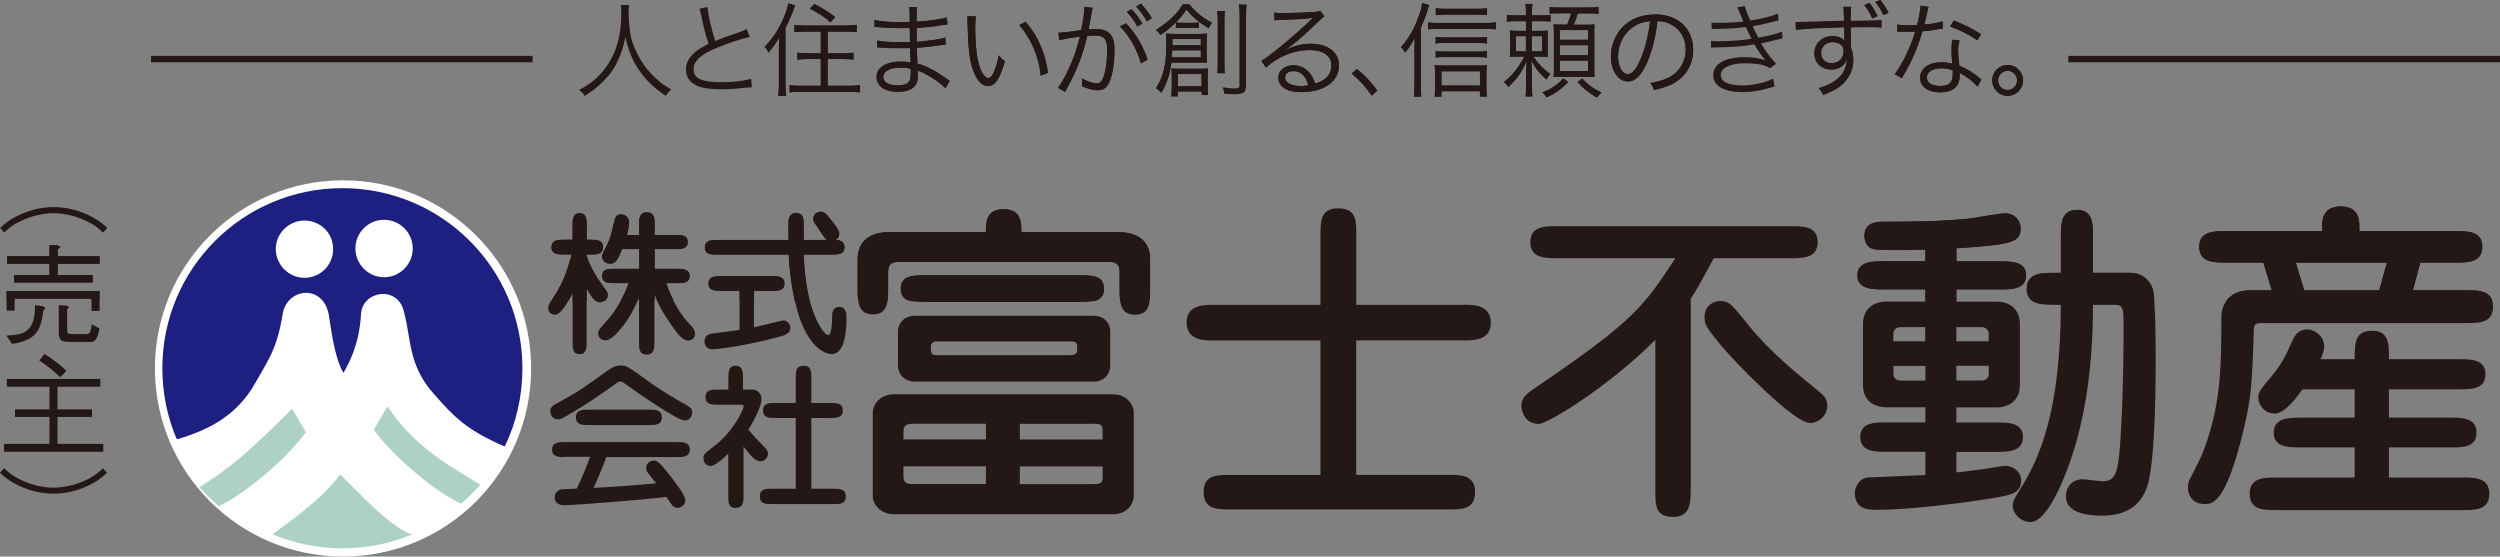 <?xml version="1.0" encoding="UTF-8"?><svg id="_レイヤー_2" xmlns="http://www.w3.org/2000/svg" viewBox="0 0 261.61 58.24"><rect x="0" y="0" width="261.61" height="58.24" fill="#808080" stroke="none"/><defs><style>.cls-1{fill:#aed1c6;}.cls-2,.cls-3{fill:#231815;}.cls-4{fill:#fff;}.cls-3,.cls-5{stroke:#231815;stroke-width:.43px;}.cls-6{fill:#1d2080;}.cls-5{fill:none;}</style></defs><g id="_レイヤー_1-2"><path class="cls-2" d="M10.77,24.34c-.48-.46-.78-.72-1.41-1.05-1.15-.61-2.51-.98-3.75-.98s-2.61.37-3.76.98c-.63.33-.93.59-1.41,1.05l-.42-.5c.5-.45.81-.73,1.47-1.08,1.27-.7,2.72-1.09,4.13-1.09s2.84.39,4.12,1.09c.64.34.97.63,1.48,1.08l-.44.5"/><path class="cls-2" d="M4.53,32.52c-.26,2.08-.74,3.06-3.26,3.47l-.6-.88c1.94-.05,3.02-.46,2.99-3.18l.8.11.3.17-.22.31M9.58,32.54v-1.29H1.53v1.25h-.84v-2.03h9.73v2.07h-.84M6.03,27.59v1.19h3.67v.78H1.48v-.78h3.7v-1.19H.75v-.78h4.43v-1.16l.81.03.32.15s-.04.11-.28.27v.72h4.39v.78h-4.39M9.31,35.78h-2.05c-.81,0-1.11-.17-1.11-.99v-2.86l.81.05.29.16-.22.22v2.14c0,.32.03.46.49.46h1.36c.44,0,.61,0,.72-1.02l.8.42c-.22,1.43-.61,1.43-1.1,1.43"/><path class="cls-2" d="M.42,47.28v-.83h4.76v-2.82H1.57v-.79h3.61v-2.37H.72v-.82h9.78v.82h-4.48v2.37h3.61v.79h-3.61v2.82h4.79v.83H.42ZM4.66,37.04c1.22.76,1.91,1.41,2.28,1.76l-.62.68c-.66-.62-1.29-1.15-2.21-1.76l.54-.67Z"/><path class="cls-2" d="M.43,49c.49.45.78.7,1.41,1.05,1.15.61,2.51.98,3.76.98s2.61-.36,3.76-.98c.63-.34.92-.59,1.41-1.05l.43.48c-.51.46-.83.73-1.48,1.09-1.27.7-2.71,1.09-4.12,1.09s-2.86-.39-4.12-1.09c-.65-.36-.97-.63-1.48-1.09l.43-.48Z"/><rect class="cls-5" x="16.02" y="6.06" width="39.5" height=".24"/><path class="cls-4" d="M35.9,58.24c10.87,0,19.68-8.81,19.68-19.69s-8.81-19.68-19.68-19.68-19.69,8.81-19.69,19.68,8.82,19.69,19.69,19.69"/><path class="cls-1" d="M48.24,52.72c.72-.61,1.39-1.28,2.02-2-3.03-1.89-6.83-3.82-9.71-8.21-.59,1-1,1.69-1.43,2.47,2.08,2.87,6.49,6.53,9.12,7.73"/><path class="cls-1" d="M43.13,55.92c-2.25.94-4.71,1.46-7.3,1.46s-5.05-.52-7.3-1.46c1.15-.92,5.07-3.53,7.07-6.27,1.66,1.57,5.39,5.72,7.53,6.27"/><path class="cls-6" d="M52.81,46.74c1.2-2.47,1.86-5.26,1.86-8.2,0-10.41-8.41-18.85-18.84-18.85s-18.84,8.44-18.84,18.85c0,2.61.52,5.08,1.47,7.34l.14.08c2.87-.9,6.1-2.21,8.18-6,1.26-2.23,2.24-3.52,2.79-7.05.41-2.75,4.15-3.26,4.82-.06.2,1.08.55,4.51,1.55,6.17.48-.86,1.65-2.82,1.84-6.15.13-2.48,3.96-3.08,4.52-.12.73,2.73.43,5.4,2.97,8.32,2.36,2.71,3.6,3.92,7.54,5.66"/><path class="cls-4" d="M40.19,29.01c1.65,0,3-1.35,3-3.01s-1.35-3-3-3-3,1.35-3,3,1.35,3.01,3,3.01"/><path class="cls-1" d="M22.89,52.97c-.72-.62-1.4-1.29-2.03-1.99,3.05-1.89,5.09-3.59,9.71-8.21.61,1.01.99,1.7,1.43,2.47-2.1,2.87-6.48,6.53-9.11,7.73"/><path class="cls-4" d="M31.86,29.07c1.65,0,3-1.32,3-3.01s-1.35-2.98-3-2.98-3,1.35-3,2.98,1.34,3.01,3,3.01"/><path class="cls-2" d="M10.42,30.47H.69v.97h.84v-.19h8.05v.19h.83v-.97M5.18,25.65v1.16H.75v.78h4.43v1.19H1.48v.78h8.22v-.78h-3.67v-1.19h4.39v-.78h-4.39v-.72c.24-.16.28-.22.28-.27l-.32-.15-.81-.03"/><rect class="cls-3" x="216.65" y="6.06" width="44.75" height=".24"/><path class="cls-2" d="M103.17,24.3c0-.98,0-2.4,1.86-2.4s1.85,1.4,1.85,2.4h10.17c1.43,0,3.3.52,3.3,2.84v3.03c0,1.47,0,2.76-1.58,2.76s-1.61-1.3-1.61-2.76v-1.64c0-.46-.03-1.12-1.05-1.12h-22.14c-1.03,0-1.03.7-1.03,1.12v1.64c0,1.32,0,2.73-1.59,2.73s-1.6-1.4-1.6-2.73v-3.03c0-1.93,1.33-2.84,3.28-2.84h10.15M116.44,41.26c1.57,0,2.2,1.22,2.2,1.85v8.81c0,.51-.42,1.89-2.2,1.89h-22.87c-1.48,0-2.24-1.07-2.24-1.89v-8.81c0-.55.55-1.85,2.24-1.85h22.87M116.18,38.33c0,.58-.45,1.6-1.74,1.6h-18.71c-1.3,0-1.76-1.01-1.76-1.6v-3.68c0-.62.46-1.6,1.76-1.6h18.71c1.33,0,1.74,1.01,1.74,1.6v3.68M96.99,31.6c-1.51,0-2.73,0-2.73-1.39s1.26-1.41,2.73-1.41h15.81c1.47,0,2.73,0,2.73,1.41s-1.26,1.39-2.73,1.39h-15.81M103.17,45.98v-1.64h-7.65c-.98,0-.98.44-.98,1.02v.62h8.63M94.54,48.81v.87c0,.97.36.97,1.15.97h7.48v-1.85h-8.63M98,35.73c-.28,0-.59.14-.59.52,0,.84,0,.92.9.92h13.36c.53,0,1.05,0,1.05-.5,0-.87-.03-.94-.79-.94h-13.93M115.38,45.98v-.7c0-.86-.07-.93-1.05-.93h-7.61v1.64h8.66M106.72,48.81v1.85h7.76c.88,0,.91-.28.91-.87v-.98h-8.66"/><path class="cls-2" d="M153.22,31.89c.91,0,2.79,0,2.79,1.88s-1.89,1.85-2.79,1.85h-11.3v14.07h9.65c1.32,0,2.79,0,2.79,1.82s-1.47,1.8-2.79,1.8h-22.83c-1.36,0-2.79,0-2.79-1.82s1.43-1.79,2.79-1.79h9.44v-14.07h-11.22c-.91,0-2.79,0-2.79-1.88s1.88-1.85,2.79-1.85h11.22v-7.31c0-1.39,0-2.79,1.82-2.79,1.93,0,1.93,1.25,1.93,2.79v7.31h11.3"/><path class="cls-2" d="M176.92,51.29c0,1.29-.04,2.8-1.81,2.8-1.89,0-1.89-1.16-1.89-2.8v-15.73c-4.85,4.86-11.23,8.8-12.21,8.8-1.36,0-1.8-1.22-1.8-1.89,0-.88.44-1.2,1.84-2.16,9.94-6.75,10.98-8.28,14.27-13.29h-12.38c-1.25,0-2.8,0-2.8-1.68s1.54-1.67,2.8-1.67h24.47c1.27,0,2.8,0,2.8,1.67s-1.53,1.68-2.8,1.68h-8.07c-1.41,2.58-1.74,3.23-2.41,4.23v20.04M189.4,44.26c-1.7,0-8.03-6.54-9.3-8.11-1.57-1.92-1.73-2.17-1.73-2.98,0-1.11.86-1.67,1.6-1.67.94,0,1.19.25,3.11,2.67,2.21,2.72,5.21,5.13,7.41,6.92.42.35.63.67.69,1.02.25,1.12-.73,2.16-1.78,2.16"/><path class="cls-2" d="M204.72,27.34h4.58c1.13,0,2.72,0,2.72,1.47s-1.6,1.47-2.72,1.47h-4.58v1.29h4.2c1.4,0,2.45.78,2.45,2.36v6.35c0,1.54-1.02,2.35-2.45,2.35h-4.2v1.58h4.2c1.19,0,2.77,0,2.77,1.53s-1.58,1.55-2.77,1.55h-4.2v2.15c.95-.1,2.21-.27,2.77-.35,1.05-.13,1.99-.34,2.34-.34.94,0,1.67.69,1.67,1.53,0,1.36-1.05,1.53-3.17,1.88-1.67.28-7.9,1.19-12.03,1.19-.67,0-2.2,0-2.2-1.74,0-.66.48-1.65,1.51-1.65.27,0,5.05-.22,5.87-.25v-2.43h-4.06c-1.19,0-2.75,0-2.75-1.55s1.56-1.53,2.75-1.53h4.06v-1.58h-4.06c-1.42,0-2.47-.77-2.47-2.35v-6.35c0-1.56,1.05-2.36,2.47-2.36h4.06v-1.29h-4.34c-1.15,0-2.77,0-2.77-1.47s1.62-1.47,2.77-1.47h4.34v-1.22c-1.04.03-4.51.11-5.32-.03-.76-.11-1.05-.78-1.05-1.43,0-1.45,1.45-1.45,1.86-1.45,3.17,0,6.04-.02,9.12-.33.59-.09,3.21-.55,3.74-.55.98,0,1.61.71,1.61,1.55,0,1.37-.59,1.72-6.71,2.1v1.37M201.47,34.23h-2.56c-.67,0-.78.53-.78.66v.82h3.33v-1.48M201.47,38.29h-3.33v.91c0,.14.11.63.78.63h2.56v-1.54M204.72,35.71h3.39v-.82c0-.13-.1-.66-.77-.66h-2.62v1.48M204.72,39.82h2.62c.67,0,.77-.49.77-.63v-.91h-3.39v1.54M214.89,31.89c-1.26,0-2.8,0-2.8-1.67s1.54-1.66,2.8-1.66h.77v-3.81c0-1.24,0-2.78,1.68-2.78s1.68,1.5,1.68,2.78v3.81h3.81c.48,0,1.78.05,2.42,1.62.33.87.33,6.29.33,7.74,0,1.17,0,9.74-.79,12.65-.42,1.56-1.51,3.39-4.82,3.39-1.43,0-3.78-.23-3.78-1.99,0-1.2.84-1.82,1.7-1.82.35,0,1.86.21,2.17.21.77,0,1.19-.31,1.47-1.29.52-1.92.69-11.08.69-13.71s0-2.89-.23-3.21c-.19-.25-.42-.25-.94-.25h-2.03c0,7.28-1.05,12.63-2.46,16.57-.25.73-2.16,6.16-4.09,6.16-1.01,0-1.85-.88-1.85-1.72,0-.48.21-.8.97-2.03,1.71-2.79,4.06-7.7,4.06-18.98h-.77"/><path class="cls-2" d="M243,24.19v-.56c0-.56.04-2.03,1.96-2.03s1.93,1.6,1.93,2.03v.56h10.07c1.26,0,2.8,0,2.8,1.63s-1.55,1.65-2.8,1.65h-3.69l-.78,2.9h5.6c1.28,0,2.79,0,2.79,1.72s-1.51,1.72-2.79,1.72h-21.3c-.63,0-.9.02-.94.58-.17,5.71-.28,7.35-1.09,10.64-1.85,7.71-3.25,7.71-4.05,7.71-1.23,0-1.75-.84-1.75-1.7,0-.3.03-.6.17-.85.17-.38,1.12-2.17,1.29-2.61,2.03-5.08,2.03-9.31,2.03-14.34,0-1.78,1.19-2.87,3.01-2.87h2.27l-.88-2.9h-3.9c-1.26,0-2.81,0-2.81-1.65s1.54-1.63,2.81-1.63h10.06M246.4,37.59c0-1.6,0-2.98,1.81-2.98s1.78,1.37,1.78,2.98h7.35c1.22,0,2.75,0,2.75,1.58s-1.53,1.57-2.75,1.57h-7.35v2.96h6.41c1.18,0,2.75,0,2.75,1.58s-1.53,1.54-2.75,1.54h-6.41v3.15h7.69c1.3,0,2.81,0,2.81,1.71s-1.5,1.7-2.81,1.7h-19.47c-1.32,0-2.79,0-2.79-1.7s1.47-1.71,2.79-1.71h8.19v-3.15h-5.7c-1.2,0-2.77,0-2.77-1.54s1.57-1.58,2.77-1.58h5.7v-2.96h-5.46c-.46.64-1.79,2.54-2.91,2.54-1.01,0-1.71-.86-1.71-1.68,0-.58.18-.76,1.44-2.3,1.15-1.39,1.5-2.27,2.16-3.73.1-.25.5-1.1,1.51-1.1.8,0,1.78.73,1.78,1.75,0,.53-.27,1.12-.39,1.37h3.58M240.24,27.48l.88,2.9h7.86l.8-2.9h-9.54"/><path class="cls-2" d="M61.39,35.78c0,.56,0,1.28-.75,1.28s-.72-.72-.72-1.28v-5.12c-.49.93-1.21,2.27-1.84,2.27-.49,0-.72-.36-.72-.73,0-.25.06-.35.65-1.22,1.02-1.55,1.4-2.91,1.82-4.36h-.82c-.58,0-1.3,0-1.3-.76s.71-.77,1.3-.77h.91v-1.49c0-.56,0-1.29.73-1.29s.74.73.74,1.29v1.49h.42c.58,0,1.28,0,1.28.77s-.7.76-1.28.76h-.42v.11c.23.91.85,2.02,1.47,2.88.09.14.54.74.63.88.08.14.1.23.1.39,0,.6-.56.76-.84.76-.48,0-.87-.6-1.36-1.46v5.59M66.89,31.12c-.28.62-.92,2.07-1.87,3.22-.49.58-1.14,1.28-1.65,1.28-.6,0-.77-.48-.77-.74,0-.3.1-.43,1.12-1.57,1.13-1.27,1.97-3.34,2.08-3.68h-1.52c-.57,0-1.27,0-1.27-.76s.7-.73,1.27-.73h2.61v-2.07h-1.78c-.49,1.16-.7,1.52-1.25,1.52-.68,0-.85-.48-.85-.72,0-.18.09-.36.15-.51.45-.85.72-1.4.97-2.59.21-.92.29-1.34.84-1.34.25,0,.85.21.85.83,0,.16-.04.73-.22,1.34h1.28v-1.07c0-.63,0-1.3.8-1.3s.81.67.81,1.3v1.07h2.19c.57,0,1.27.01,1.27.72,0,.75-.7.75-1.27.75h-2.19v2.07h2.36c.58,0,1.3,0,1.3.76s-.74.73-1.3.73h-1.14c.35,1.17,1.26,2.99,2.21,4.02.59.62.81.87.81,1.28,0,.51-.44.71-.7.71-.51,0-1.02-.55-1.51-1.25-1.32-1.86-1.66-2.62-2.04-3.64v5.05c0,.62,0,1.3-.81,1.3s-.8-.69-.8-1.3v-4.67"/><path class="cls-2" d="M78.91,34.24c.48-.08,2.94-.71,3.07-.71.37,0,.72.35.72.77,0,.62-.48.77-1.61,1.06-2.68.72-5.82,1.19-6.53,1.19-.58,0-.84-.39-.84-.82,0-.34.17-.75.74-.82.4-.04,2.65-.34,2.93-.39v-4.09h-1.96c-.57,0-1.3,0-1.3-.76s.72-.77,1.3-.77h5.37c.58,0,1.28,0,1.28.77s-.71.76-1.28.76h-1.9v3.81M84.12,26.63c.12,5.79,2.04,8.43,2.55,8.43.37,0,.4-1.32.41-1.87,0-.37,0-1.07.74-1.07s.76.73.76,1.18c0,.63,0,3.75-1.54,3.75-.4,0-1.88-.24-3.11-3.11-.78-1.81-1.3-4.98-1.39-7.31h-7.5c-.58,0-1.27,0-1.27-.74s.69-.78,1.27-.78h7.48c-.02-1.8-.02-1.99.05-2.26.04-.1.19-.57.73-.57.76,0,.8.57.8,1.16v1.67h2.42c-.24-.2-.94-1.31-1.1-1.55-.11-.12-.31-.38-.31-.64,0-.41.31-.77.76-.77.38,0,.55.15,1.22,1,.29.37.74.95.74,1.3,0,.06,0,.4-.37.65.16,0,.92.01.92.78s-.7.74-1.28.74h-2.96"/><path class="cls-2" d="M67.61,39.74c1.37.99,2.81,1.87,4.28,2.68.27.17.55.32.55.73,0,.11-.07.85-.81.85s-5.13-3.03-6.38-3.95c-.19-.13-.28-.13-.32-.13-.18,0-.29.08-.57.28-1.45,1.05-2.93,2.09-5.11,3.34-.48.28-.61.35-.87.35-.52,0-.79-.47-.79-.86,0-.46.19-.57,1.08-1.04,1.79-.96,2.63-1.58,4.71-3.07.63-.43.95-.67,1.55-.67.64,0,.74.08,2.7,1.49M59.06,47.83c-.54,0-1.29,0-1.29-.78s.76-.79,1.29-.79h11.83c.53,0,1.29,0,1.29.79s-.76.78-1.29.78h-7.44c-.4,1.09-.85,2.16-1.34,3.23,3.55-.22,3.94-.24,6.56-.49-.15-.17-.74-.92-.86-1.07-.16-.2-.19-.34-.19-.5,0-.55.44-.81.81-.81.4,0,.84.51,1.49,1.34.58.72,1.8,2.3,1.8,2.79,0,.55-.51.82-.79.82-.42,0-.62-.28-.68-.39l-.52-.75c-1.57.23-9.65.87-10.62.87-.27,0-1.06,0-1.06-.85,0-.45.34-.7.56-.78.17-.05.34-.05,1.74-.11.82-1.71,1.13-2.57,1.4-3.33h-2.69ZM67.97,42.87c.58,0,1.29,0,1.29.8s-.71.81-1.29.81h-6.41c-.58,0-1.29,0-1.29-.81s.71-.8,1.29-.8h6.41Z"/><path class="cls-2" d="M76.22,47.46c-.48.47-1.4,1.3-1.84,1.3-.48,0-.77-.36-.77-.82,0-.4.13-.5,1.21-1.32,1.87-1.43,3-3.76,3-4.12,0-.11-.07-.15-.29-.15h-2.41c-.59,0-1.29,0-1.29-.79s.69-.79,1.29-.79h1.1v-1.21c0-.58,0-1.29.76-1.29s.77.72.77,1.29v1.21h.99c.53,0,.95.42.95,1.01,0,.66-.73,2.17-1.37,3.16.11.16.55.7,1.3,1.46.62.62.74.76.74,1.08,0,.37-.29.78-.78.78-.57,0-.97-.51-1.77-1.53v5.11c0,.62,0,1.31-.84,1.31-.76,0-.76-.6-.76-1.31v-4.38ZM83.27,51.14v-7.4h-2.14c-.6,0-1.29,0-1.29-.79s.7-.78,1.29-.78h2.14v-2.6c0-.72,0-1.29.84-1.29.79,0,.79.64.79,1.29v2.6h2c.62,0,1.29,0,1.29.78s-.67.79-1.29.79h-2v7.4h2.32c.61,0,1.29,0,1.29.81s-.68.8-1.29.8h-6.42c-.63,0-1.29,0-1.29-.8s.66-.81,1.29-.81h2.47Z"/><path class="cls-2" d="M65.83.52c-.03.18-.05.63-.05.96,0,.63.12,1.73.23,2.33.18.87.77,2.13,1.39,3.01.43.61,1.01,1.22,1.6,1.7.34.3.62.48,1.24.85-.26.23-.38.35-.56.67-1.31-.89-2.09-1.64-2.84-2.75-.67-.98-1.07-1.98-1.4-3.42-.2,1.03-.38,1.6-.75,2.4-.36.83-.85,1.53-1.53,2.2-.61.63-1.06.99-1.98,1.57-.18-.28-.31-.44-.58-.63,1.09-.6,1.56-.95,2.19-1.62,1.49-1.61,2.22-3.67,2.22-6.32,0-.46-.01-.67-.04-.95h.85"/><path class="cls-2" d="M74.04.72c.04.72.44,2.5.81,3.57.63-.27.93-.38,2.6-.95.38-.15.47-.18.69-.3l.32.83c-.75.15-2.29.65-3.24,1.05-1.84.72-2.64,1.44-2.64,2.32,0,.97.83,1.36,2.94,1.36,1.24,0,2.43-.14,3.08-.37l.08.9q-.19,0-.78.06c-1.12.12-1.62.15-2.39.15-1.06,0-1.88-.1-2.39-.29-.87-.33-1.34-.92-1.34-1.77,0-.69.33-1.32.96-1.83.42-.33.75-.53,1.41-.87-.3-.87-.51-1.64-.78-3.01-.1-.45-.12-.5-.19-.66l.85-.18"/><path class="cls-2" d="M81.51,5.28c0-.49.01-.9.05-1.4-.42.72-.65,1.04-1.15,1.63-.05-.19-.14-.36-.39-.61.88-.92,1.52-1.91,2.03-3.11.23-.56.4-1.1.45-1.44l.71.22c-.38,1.04-.47,1.26-1.01,2.38v5.83c0,.48.03.87.08,1.26h-.84c.05-.38.08-.68.08-1.27v-3.48M84.26,3.3c-.42,0-.81.03-1.13.06v-.76c.27.05.63.07,1.13.07h4.25c.47,0,.85-.02,1.14-.07v.76c-.32-.03-.72-.06-1.13-.06h-1.91v2.28h1.58c.45,0,.83-.04,1.12-.07v.72c-.32-.03-.72-.06-1.11-.06h-1.6v2.8h2.21c.49,0,.91-.02,1.18-.06v.75c-.33-.04-.74-.06-1.18-.06h-5.01c-.46,0-.87.02-1.18.06v-.75c.3.05.68.06,1.17.06h2.09v-2.8h-1.34c-.39,0-.77.03-1.11.06v-.72c.29.03.67.07,1.11.07h1.34v-2.28h-1.64M85.23.42c.9.48,1.38.77,2.16,1.38l-.5.54c-.65-.6-1.11-.9-2.14-1.43l.47-.49"/><path class="cls-2" d="M98.94,9.23c-.5-.51-1.28-1.06-2.2-1.54-.17-.09-.42-.21-.71-.31q.01.24.01.37c0,.58-.06.92-.26,1.18-.31.44-.97.67-1.82.67-.7,0-1.3-.15-1.66-.43-.37-.28-.58-.69-.58-1.13,0-.72.55-1.27,1.49-1.49.33-.08.65-.11,1.13-.11.35,0,.5.01.97.1l-.02-.13v-.13c-.03-.11-.03-.33-.04-.64,0-.13,0-.35-.01-.62-.39,0-.93,0-1.28,0-.64,0-1.15,0-1.82-.06h-.26s-.09-.01-.09-.01v-.72c.5.12,1.38.17,2.48.17.27,0,.65,0,.95-.01l-.03-1.48c-.31,0-.48,0-.73,0-.79,0-1.65-.01-2.62-.09l-.2-.02-.14.02v-.74c.47.14,1.58.23,2.77.23.21,0,.58-.02.93-.02q0-1.31-.05-1.55h.82c-.04.22-.06.74-.06,1.51,1.48-.09,2.58-.25,3.17-.44l.07.74q-.18,0-.74.08c-1.01.16-1.3.19-2.49.27q0,.87.01,1.46c1.47-.13,2.39-.25,2.99-.45l.04.75c-.14,0-.25.01-.63.06-.74.12-1.58.21-2.39.27q.03.6.06,1.65c.93.25,1.88.75,3,1.55.17.13.23.18.37.25l-.43.76M95.31,7.2c-.42-.1-.63-.12-1.11-.12-1.06,0-1.77.38-1.77.95s.54.9,1.49.9c.56,0,.97-.12,1.17-.36.16-.16.21-.46.21-.97v-.41"/><path class="cls-2" d="M102.12,1.72c-.05.33-.07.68-.07,1.28,0,1.18.11,2.65.29,3.34.24,1.1.66,1.83,1.09,1.83.18,0,.36-.18.53-.54.24-.54.42-1.1.55-1.84.23.28.33.37.64.62-.54,1.88-1.02,2.59-1.8,2.59-.6,0-1.15-.6-1.52-1.63-.38-1.02-.53-2.4-.59-5.04,0-.41,0-.43-.03-.63h.9M107.33,2.28c.69.83,1.14,1.54,1.54,2.46.4.9.61,1.67.8,2.87l-.76.31c-.2-2-.99-3.84-2.25-5.29l.67-.34"/><path class="cls-2" d="M110.77,3.43c.39-.02,1.51-.14,2.37-.29.18-.81.33-1.82.33-2.28v-.15l.86.11c-.08.21-.1.43-.2,1.03-.05.3-.13.71-.23,1.22.25,0,.4-.04.63-.04.78,0,1.22.14,1.56.46.37.36.52.85.52,1.74,0,1.64-.28,3.07-.73,3.71-.26.36-.55.5-1.06.5-.46,0-.9-.13-1.62-.42.03-.16.03-.24.03-.39,0-.17,0-.23-.03-.42.6.31,1.2.51,1.6.51.26,0,.47-.18.61-.52.29-.69.44-1.78.44-2.99,0-1.14-.32-1.5-1.32-1.5-.24,0-.37.01-.77.05-.4,1.69-.89,3.08-1.63,4.55-.14.28-.36.7-.69,1.3l-.73-.43c.32-.41.74-1.14,1.11-1.96.51-1.07.83-2.01,1.19-3.4-.93.13-1.44.22-1.55.25-.25.04-.33.06-.62.12l-.09-.76M117.83,2.44c1.1,1.18,1.74,2.29,2.26,3.8l-.7.39c-.41-1.47-1.14-2.79-2.19-3.87l.63-.32M118.41.96c.5.53.73.86,1.14,1.5l-.52.32c-.3-.56-.65-1.04-1.11-1.53l.5-.29M119.38.38c.5.54.75.87,1.15,1.53l-.52.32c-.32-.57-.66-1.04-1.12-1.53l.48-.32"/><path class="cls-2" d="M124.48.46c.2.27.38.46.79.84.48.43.83.68,1.56,1.07-.17.21-.24.33-.34.59-1.18-.74-1.69-1.18-2.33-1.97-.39.59-.63.87-1.11,1.35-.5.49-.85.79-1.62,1.33-.16-.26-.24-.33-.46-.54.96-.62,1.51-1.06,2.09-1.7.31-.34.49-.6.71-.97h.72M122.58,6.54c-.22,1.43-.43,2.06-1.06,3.18-.21-.23-.33-.35-.56-.48.79-1.22,1.09-2.53,1.09-4.72,0-.46-.01-.72-.04-1,.36.02.56.04,1.03.04h2.42c.35,0,.52-.02.84-.04-.03.25-.04.46-.04.83v1.41c0,.36.01.58.04.82-.26-.03-.44-.03-.78-.03h-2.95M123.24,9.56v.53h-.67c.02-.24.05-.55.05-.89v-1.18c0-.41,0-.59-.04-.85.24.03.39.03.81.03h2.25c.31,0,.5,0,.78-.03-.04.25-.05.43-.05.81v1.08c0,.36,0,.62.05.89h-.67v-.37h-2.52M122.67,5.27c-.01.3-.03.43-.06.74h3.05v-.74h-2.99M125.66,4.74v-.66h-2.97v.66h2.97M123.05,2.34c.19.04.36.05.66.05h1.1c.3,0,.46-.01.64-.05v.6c-.17-.02-.33-.03-.59-.03h-1.18c-.3,0-.44.01-.63.03v-.6M123.25,9.03h2.49v-1.29h-2.49v1.29ZM128.19,1.17c-.06.26-.07.57-.07,1.17v4.11c0,.72,0,.93.05,1.21h-.79c.05-.3.05-.51.05-1.21V2.34c0-.56-.02-.89-.06-1.17h.81M130.47.47c-.05.3-.08.67-.08,1.3v7.14c0,.79-.21.95-1.28.95-.23,0-.5-.01-.99-.04-.04-.3-.09-.46-.19-.69.46.07.9.12,1.3.12.38,0,.47-.07.47-.33V1.78c0-.63-.02-.96-.08-1.31h.84"/><path class="cls-2" d="M133.33,1.32c.3.05.5.05,1.02.05.89,0,2.32-.05,3.29-.12.27-.03.37-.06.51-.12l.45.59c-.15.07-.2.12-.54.44-1.49,1.46-2.79,2.58-3.55,3.07l.03.02c.82-.44,1.69-.67,2.63-.67,1.8,0,2.95.89,2.95,2.26,0,1.68-1.56,2.8-3.95,2.8-1.52,0-2.39-.56-2.39-1.55,0-.72.68-1.26,1.56-1.26.72,0,1.34.32,1.77.89.22.29.36.56.5,1.04,1.13-.31,1.72-.96,1.72-1.89,0-1.04-.85-1.63-2.31-1.63-1.59,0-3.28.68-4.54,1.83l-.48-.69c.39-.22.77-.5,1.51-1.09,1.15-.92,2.86-2.41,3.61-3.14l.14-.14.04-.05.04-.05v-.02s-.11,0-.11,0c-.35.08-1.62.16-3.27.2-.23,0-.35.03-.58.05l-.05-.8M135.36,7.44c-.54,0-.88.25-.88.66,0,.29.15.48.44.66.27.15.75.24,1.21.24.26,0,.39-.01.78-.07-.24-.99-.77-1.5-1.55-1.5"/><path class="cls-2" d="M141.99,7.2c.87.7,1.43,1.29,2.16,2.27l-.6.57c-.69-.99-1.31-1.68-2.13-2.34l.57-.5"/><path class="cls-2" d="M148.68,8.86c0,.5.02.89.05,1.25h-.77c.04-.4.06-.75.06-1.3v-3.58c0-.54,0-.73.03-1.3-.32.64-.49.91-1.01,1.58-.14-.27-.19-.34-.43-.58.81-.92,1.36-1.86,1.8-3.09.25-.66.34-1.01.41-1.52l.74.23c-.08.17-.12.31-.2.6-.18.57-.38,1.08-.68,1.74v5.97M149.45,2.34c.26.05.54.06.91.06h5.14c.43,0,.74-.01,1.03-.06v.74c-.31-.05-.63-.06-1.05-.06h-5.12c-.34,0-.63,0-.91.06v-.74M150.84,10.11h-.71c.03-.26.05-.57.05-.99v-1.27c0-.41-.03-.75-.05-1.03.24.03.54.04.91.04h3.54c.47,0,.79,0,1.03-.04-.04.31-.06.59-.06,1.03v1.27c0,.41.02.67.06.99h-.73v-.57h-4.03v.57M155.6,4.56c-.26-.06-.54-.07-.93-.07h-3.58c-.39,0-.59,0-.85.07v-.7c.25.04.43.05.85.05h3.57c.42,0,.71-.02.95-.05v.7M155.6,6.03c-.27-.04-.51-.06-.93-.06h-3.58c-.39,0-.6.02-.85.05v-.69c.23.06.45.07.85.07h3.58c.43,0,.67-.01.93-.07v.7M155.6,1.58c-.26-.04-.61-.05-1.08-.05h-3.34c-.41,0-.67.01-.93.05v-.72c.3.05.57.06.96.06h3.29c.52,0,.84-.02,1.11-.06v.72M154.87,7.46h-4.03v1.5h4.03v-1.5Z"/><path class="cls-2" d="M161.28,1.61c.47,0,.69,0,.98-.05v.69c-.29-.04-.56-.04-.99-.04h-.97v1.02h.76c.45,0,.67-.01.92-.05-.02.28-.02.4-.02.82v1.08c0,.5,0,.61.02.87-.25-.02-.5-.04-.9-.04h-.61c.5.77,1.03,1.3,1.76,1.83-.18.22-.26.34-.39.58-.79-.72-1.15-1.17-1.59-2.04.04.55.06,1.05.06,1.46v1.18c0,.61.01.86.07,1.16h-.74c.06-.32.07-.58.07-1.16v-1.14c0-.56,0-.57.08-1.5-.47,1.18-1.01,1.94-1.95,2.82-.16-.26-.26-.38-.46-.52.86-.67,1.54-1.51,2.15-2.67h-.63c-.38,0-.63.02-.89.04.02-.27.04-.49.04-.9v-.97c0-.41-.01-.63-.04-.9.29.04.51.05.96.05h.73v-1.02h-.95c-.47,0-.73,0-1.05.05v-.71c.32.05.55.05,1.05.05h.95v-.07c0-.52,0-.84-.07-1.12h.74c-.04.27-.07.58-.07,1.1v.08h.99M158.62,5.37h1.06v-1.59h-1.06v1.59ZM160.29,5.37h1.07v-1.59h-1.07v1.59ZM164.11,8.58c-.84.82-1.33,1.17-2.27,1.61-.13-.22-.25-.37-.45-.53.59-.22.87-.36,1.29-.66.38-.24.55-.42.89-.8l.54.38M163.12,1.39c-.47,0-.66,0-.95.05v-.72c.3.06.55.07,1.06.07h2.98c.5,0,.78-.02,1.04-.07v.74c-.34-.06-.55-.06-1.04-.06h-1.12c-.13.47-.29.89-.42,1.19h1.19c.5,0,.76-.01.98-.04-.02.24-.02.59-.02,1v3.48c0,.39,0,.69.02,1.03-.3-.02-.57-.03-.93-.03h-2.42c-.38,0-.69.01-.93.03.03-.36.04-.58.04-.97v-3.53c0-.43-.01-.73-.04-1.01.25.02.48.03.94.03h.48c.19-.43.32-.79.42-1.19h-1.3M163.23,4.16h2.96v-1.02h-2.96v1.02ZM163.23,5.78h2.96v-1.05h-2.96v1.05ZM163.23,7.44h2.96v-1.1h-2.96v1.1ZM165.57,8.21c.62.67,1.11,1.03,2.02,1.48-.21.16-.31.27-.49.52-.9-.54-1.4-.93-2.02-1.62l.48-.38"/><path class="cls-2" d="M172.39,6.47c-.63,1.42-1.26,2.06-2.04,2.06-1.01,0-1.78-1.11-1.78-2.62,0-1.09.42-2.16,1.13-2.97.87-.94,2.04-1.42,3.48-1.42,1.2,0,2.26.37,2.95,1.07.69.64,1.05,1.59,1.05,2.63,0,1.66-.91,3.04-2.47,3.71-.48.19-.89.33-1.63.5-.11-.36-.17-.45-.39-.72.79-.13,1.3-.28,1.81-.51,1.18-.54,1.9-1.69,1.9-3.02,0-1.21-.63-2.21-1.72-2.7-.39-.17-.71-.24-1.24-.25-.16,1.49-.56,3.13-1.06,4.27M171.07,2.71c-1.09.66-1.75,1.87-1.75,3.21,0,1.04.44,1.83,1.03,1.83.45,0,.88-.51,1.33-1.57.45-1,.84-2.59.99-3.96-.64.05-1.12.19-1.6.49"/><path class="cls-2" d="M179.07,2.37c.25.02.43.02.8.02.9,0,1.56-.03,2.56-.14-.34-.83-.55-1.34-.65-1.48l.81-.13c.09.38.3.94.58,1.5,1.25-.19,2.26-.44,2.87-.71l.08.71c-.97.25-2.12.51-2.72.61.16.35.44.92.6,1.2,1.43-.28,2.03-.44,2.46-.66l.09.71c-.19.06-.22.06-.58.15-.76.19-1.3.31-1.69.39.62,1.02.74,1.17,1.58,2.14l-.65.46c-.4-.24-.65-.33-1.18-.42-.37-.05-.93-.1-1.41-.1-1.55,0-2.55.48-2.55,1.22s.81,1.1,2.3,1.1c1.11,0,2.52-.33,3.18-.73l.15.84q-.15.03-.64.18c-.89.27-1.8.41-2.75.41s-1.68-.15-2.21-.46c-.52-.28-.82-.77-.82-1.34,0-1.15,1.24-1.86,3.28-1.86.89,0,1.47.09,2.17.32-.32-.36-.77-1-1.15-1.66-1.06.2-1.75.25-3.77.32-.51,0-.56,0-.75.04l-.02-.71c.23.02.43.02.86.02,1.11,0,2.5-.1,3.39-.25-.28-.55-.34-.65-.6-1.23-.84.11-1.69.17-2.91.19-.46,0-.47,0-.66.03l-.03-.69"/><path class="cls-2" d="M192.94,1.34c0-.27,0-.39-.04-.63h.81c-.04.36-.06.51-.06,1.35v.12c2.04-.02,2.87-.05,3.23-.09v.77c-.4-.05-.78-.06-2.06-.06-.16,0-.28,0-1.14.03v2.13c.17.44.25.79.25,1.26,0,1.13-.51,2.1-1.43,2.81-.45.32-.92.57-1.71.87-.19-.36-.23-.44-.47-.69.84-.26,1.31-.48,1.75-.8.78-.59,1.16-1.3,1.2-2.27-.09.24-.15.37-.29.52-.33.38-.78.58-1.35.58-1.03,0-1.77-.71-1.77-1.69s.79-1.79,1.9-1.79c.52,0,.97.17,1.26.49-.02-.15-.02-.2-.02-.59v-.29s0-.55,0-.55c-2.17.04-4.34.16-5.07.27l-.03-.79c.2,0,.26,0,.42,0q.32,0,2.05-.06c1.03-.04,1.88-.06,2.6-.08l-.03-.86M192.48,4.58c-.2-.12-.43-.17-.73-.17-.68,0-1.19.49-1.19,1.13s.45,1.07,1.11,1.07c.73,0,1.25-.51,1.25-1.28,0-.35-.15-.58-.45-.75M195.63.31c.37.46.56.79.84,1.37l-.55.24c-.24-.54-.5-.99-.83-1.39l.54-.23M196.77,0c.31.38.6.83.86,1.34l-.55.23c-.21-.47-.52-.98-.83-1.37l.52-.2"/><path class="cls-2" d="M201.83.72c-.08.21-.1.26-.19.7-.06.37-.13.62-.29,1.16.76-.04,1.43-.18,1.93-.34l.04.75q-.12.02-.38.06c-.45.09-1.11.19-1.77.23-.32,1.15-.71,2.15-1.19,3.15-.26.5-.35.69-.75,1.39-.09.17-.16.28-.22.37l-.73-.43c.34-.44.63-.91,1.03-1.68.49-.98.8-1.74,1.12-2.77-.28.01-.65.02-.8.02-.19,0-.55,0-.71,0h-.24s-.14-.01-.14-.01v-.74c.38.07.71.1,1.3.1.21,0,.56-.03.77-.03.17-.6.34-1.52.37-2.01l.85.11M206.94,9.07c-.43-.51-1.11-1.05-1.89-1.46.01.18.01.24.01.34,0,1.1-.72,1.71-2.03,1.71s-2.11-.59-2.11-1.55c0-.58.41-1.12,1.01-1.37.37-.16.79-.23,1.27-.23.39,0,.67.04,1.09.16-.07-.7-.08-1.2-.08-1.47,0-.39,0-.64.1-1.05l.73.08c-.1.4-.15.63-.15,1,0,.48.06,1.22.12,1.63.87.38,1.54.79,2.11,1.3l.19.17-.39.74M203.15,7.14c-.92,0-1.51.38-1.51.97,0,.55.52.88,1.37.88.93,0,1.35-.37,1.35-1.17v-.46c-.47-.18-.78-.23-1.2-.23M206.92,4.22c-.91-.62-1.73-1.04-2.86-1.46l.39-.62c1.26.51,1.98.87,2.84,1.43l-.38.64"/><path class="cls-2" d="M211.7,8.41c0,.89-.73,1.62-1.61,1.62s-1.61-.72-1.61-1.62.73-1.61,1.61-1.61,1.61.72,1.61,1.61M209.09,8.41c0,.56.44,1.01,1,1.01s1-.46,1-1.01-.45-1-1-1-1,.45-1,1"/><path class="cls-2" d="M112.8,28.81h-15.81c-1.47,0-2.73,0-2.73,1.41,0,.71.33,1.06.85,1.23h19.55c.53-.17.86-.52.86-1.23,0-1.41-1.26-1.41-2.73-1.41M105.03,21.89c-1.86,0-1.86,1.42-1.86,2.4h-10.15c-1.95,0-3.28.91-3.28,2.84v3.03c0,.43,0,.88.06,1.28h3.08c.05-.4.05-.84.05-1.28v-1.64c0-.42,0-1.12,1.04-1.12h22.14c1.02,0,1.05.66,1.05,1.12v1.64c0,.45,0,.89.05,1.28h3.09c.05-.39.05-.83.05-1.28v-3.03c0-2.32-1.87-2.84-3.3-2.84h-10.17c0-1.01-.04-2.4-1.85-2.4"/><path class="cls-2" d="M209.82,22.33c-.53,0-3.15.47-3.74.55-3.08.3-5.95.33-9.12.33-.42,0-1.86,0-1.86,1.45,0,.65.29,1.31,1.05,1.43.36.05,1.25.08,2.22.08,1.2,0,2.52-.04,3.1-.04v1.23h-4.34c-1.15,0-2.77,0-2.77,1.46s1.62,1.47,2.77,1.47h4.34v1.17h3.25v-1.17h4.58c1.13,0,2.72,0,2.72-1.47s-1.6-1.46-2.72-1.46h-4.58v-1.37c6.13-.38,6.72-.73,6.72-2.09,0-.84-.63-1.55-1.61-1.55M217.34,21.96c-1.68,0-1.68,1.54-1.68,2.78v3.81h-.77c-1.26,0-2.8.05-2.8,1.66,0,.6.2.98.51,1.23h12.84c-.05-.61-.11-1.07-.19-1.28-.64-1.57-1.94-1.62-2.42-1.62h-3.81v-3.81c0-1.29,0-2.78-1.68-2.78"/><path class="cls-2" d="M241.12,30.38l-.88-2.9h9.54l-.8,2.9h-7.86M244.96,21.6c-1.91,0-1.95,1.47-1.95,2.03v.56h-10.06c-1.26,0-2.81,0-2.81,1.64s1.55,1.65,2.81,1.65h3.9l.88,2.9h-2.27c-1.07,0-1.93.38-2.45,1.07h27.78c-.35-1.07-1.6-1.07-2.7-1.07h-5.6l.78-2.9h3.69c1.26,0,2.8,0,2.8-1.65s-1.54-1.64-2.8-1.64h-10.07v-.56c0-.43,0-2.03-1.93-2.03"/><path class="cls-2" d="M60.65,22.31c-.73,0-.73.73-.73,1.29v1.49h-.91c-.58,0-1.3,0-1.3.77s.71.77,1.3.77h.82c-.42,1.44-.8,2.81-1.82,4.35-.13.19-.23.34-.3.46h1.79c.15-.27.3-.55.43-.79v.79h1.47v-1.25c.32.55.6,1.01.88,1.25h1.07c.15-.12.25-.3.25-.56,0-.16-.03-.24-.1-.39-.09-.13-.54-.73-.63-.87-.61-.86-1.23-1.98-1.47-2.88v-.11h.42c.58,0,1.28,0,1.28-.77s-.7-.77-1.28-.77h-.42v-1.49c0-.56,0-1.29-.73-1.29M67.69,22.22c-.8,0-.8.67-.8,1.3v1.07h-1.28c.18-.62.22-1.18.22-1.34,0-.62-.6-.83-.85-.83-.55,0-.63.42-.84,1.34-.26,1.19-.52,1.74-.98,2.59-.06.15-.15.33-.15.51,0,.24.17.72.85.72.55,0,.76-.36,1.25-1.52h1.78v2.07h-2.6c-.56,0-1.27,0-1.27.73,0,.76.71.76,1.27.76h1.52c-.07.2-.37.96-.83,1.82h1.77c.05-.12.11-.24.15-.33v.33h1.61v-.71c.09.24.18.47.27.71h1.7c-.33-.66-.6-1.3-.75-1.82h1.14c.55,0,1.3,0,1.3-.73s-.72-.76-1.3-.76h-2.36v-2.07h2.19c.57,0,1.27,0,1.27-.75s-.7-.72-1.27-.72h-2.19v-1.07c0-.63,0-1.3-.81-1.3"/><path class="cls-2" d="M80.81,28.9h-5.37c-.57,0-1.29,0-1.29.77s.72.76,1.29.76h1.96v1.02h1.51v-1.02h1.9c.58,0,1.28,0,1.28-.76s-.71-.77-1.28-.77M85.86,22.16c-.45,0-.76.35-.76.77,0,.26.21.52.31.64.16.24.86,1.35,1.1,1.55h-2.42v-1.67c0-.59-.04-1.16-.8-1.16-.55,0-.7.47-.73.57-.07.27-.07.46-.05,2.26h-7.48c-.58,0-1.27,0-1.27.78s.69.74,1.27.74h7.5c.06,1.46.28,3.25.63,4.82h1.56c-.32-1.26-.57-2.86-.61-4.82h2.96c.58,0,1.28,0,1.28-.74s-.76-.78-.92-.78c.37-.25.37-.59.37-.65,0-.36-.45-.94-.74-1.3-.66-.85-.84-1-1.22-1"/><path class="cls-2" d="M89.65,2.61c-.29.05-.68.07-1.14.07h-4.25c-.49,0-.85-.02-1.13-.07v.76c.32-.03.71-.06,1.13-.06h1.64v2.28h-1.34c-.44,0-.82-.04-1.11-.07v.72c.34-.03.72-.06,1.11-.06h1.34v2.8h-2.1c-.49,0-.87-.02-1.17-.06v.75c.32-.04.72-.06,1.18-.06h5.01c.45,0,.85.02,1.18.06v-.75c-.28.04-.69.06-1.18.06h-2.21v-2.8h1.6c.38,0,.79.03,1.11.06v-.72c-.29.03-.67.07-1.12.07h-1.58v-2.28h1.91c.4,0,.81.03,1.13.06v-.76M85.23.42l-.47.49c1.03.53,1.48.83,2.14,1.43l.5-.55c-.78-.6-1.27-.9-2.16-1.37M82.49.35c-.05.34-.22.88-.45,1.44-.51,1.21-1.15,2.2-2.03,3.12.25.25.34.41.39.61.5-.58.74-.91,1.15-1.63-.04.5-.05.91-.05,1.4v3.47c0,.6-.03.9-.08,1.28h.84c-.05-.39-.08-.78-.08-1.26V2.94c.54-1.11.63-1.33,1.01-2.37l-.71-.22"/><path class="cls-2" d="M93.92,8.93c-.95,0-1.49-.33-1.49-.9s.71-.95,1.77-.95c.48,0,.69.01,1.11.12v.41c0,.51-.06.81-.21.97-.21.23-.62.36-1.18.36M95.98.77h-.82q.04.23.05,1.55c-.35,0-.72.02-.92.02-1.18,0-2.3-.1-2.76-.23v.74s.13-.02.13-.02l.2.02c.97.08,1.83.1,2.62.1.25,0,.42,0,.73-.01l.03,1.48c-.3.01-.68.01-.95.01-1.1,0-1.98-.06-2.47-.17v.72s.08,0,.08,0h.26c.67.07,1.18.07,1.82.07.34,0,.88,0,1.27,0,.01.27.01.48.01.61,0,.31,0,.53.03.63v.13s.03.13.03.13c-.48-.08-.62-.1-.97-.1-.48,0-.8.02-1.13.11-.95.22-1.49.77-1.49,1.49,0,.44.21.85.58,1.13.37.28.96.43,1.66.43.85,0,1.51-.23,1.82-.67.2-.27.26-.6.26-1.18q0-.14-.01-.38c.29.11.54.22.71.31.92.48,1.7,1.03,2.2,1.54l.43-.76c-.14-.07-.19-.12-.37-.25-1.13-.81-2.07-1.31-3-1.55q-.04-1.05-.07-1.65c.8-.06,1.65-.15,2.39-.27.38-.05.49-.06.63-.06l-.04-.74c-.6.2-1.52.32-2.99.45q-.01-.59-.01-1.46c1.19-.08,1.48-.11,2.49-.27q.56-.08.74-.08l-.07-.74c-.59.19-1.69.35-3.17.44,0-.77.02-1.29.06-1.51"/><path class="cls-2" d="M107.33,2.28l-.67.34c1.26,1.46,2.05,3.3,2.25,5.3l.76-.31c-.18-1.2-.4-1.97-.8-2.87-.39-.92-.84-1.63-1.54-2.46M101.22,1.7c.03.2.03.23.03.63.06,2.65.21,4.02.59,5.04.37,1.03.92,1.64,1.52,1.64.78,0,1.26-.72,1.8-2.6-.31-.24-.41-.34-.64-.62-.13.74-.32,1.3-.55,1.84-.17.36-.35.54-.54.54-.42,0-.85-.74-1.09-1.84-.17-.69-.29-2.16-.29-3.34,0-.61.02-.96.07-1.28l-.9-.02"/><path class="cls-2" d="M117.83,2.44l-.63.32c1.05,1.08,1.78,2.4,2.19,3.87l.7-.39c-.52-1.51-1.16-2.62-2.26-3.8M118.41.96l-.5.29c.46.49.82.97,1.11,1.53l.52-.32c-.41-.64-.64-.97-1.14-1.5M113.47.72v.15c0,.46-.15,1.48-.33,2.28-.87.15-1.98.26-2.37.29l.09.76c.29-.06.37-.08.62-.12.1-.03.61-.12,1.55-.25-.37,1.39-.68,2.33-1.19,3.4-.37.81-.79,1.55-1.11,1.96l.73.43c.32-.61.55-1.03.69-1.3.74-1.47,1.23-2.86,1.63-4.55.4-.04.53-.05.77-.05,1.01,0,1.32.37,1.32,1.5,0,1.21-.15,2.31-.44,2.99-.15.33-.35.52-.61.52-.4,0-1-.19-1.6-.51.03.19.03.26.03.42,0,.15,0,.23-.03.39.72.29,1.17.42,1.62.42.51,0,.8-.13,1.06-.5.44-.63.73-2.06.73-3.71,0-.89-.15-1.38-.52-1.74-.34-.32-.79-.46-1.56-.46-.23,0-.38.03-.63.04.1-.51.17-.91.23-1.22.1-.61.13-.82.2-1.03l-.86-.11M119.38.38l-.48.32c.46.49.8.96,1.12,1.53l.52-.32c-.41-.65-.65-.99-1.15-1.53"/><path class="cls-2" d="M123.25,7.75h2.49v1.29h-2.49v-1.29ZM126.42,7.16c-.28.03-.47.03-.78.03h-2.25c-.42,0-.58,0-.81-.03.03.26.04.43.04.85v1.18c0,.34-.02.65-.05.89h.67v-.52h2.52v.37h.67c-.04-.27-.05-.53-.05-.88v-1.08c0-.38,0-.56.05-.81M122.61,6c.03-.31.04-.44.06-.74h2.99v.74h-3.04M122.68,4.74v-.66h2.98v.66h-2.98M126.31,3.51c-.32.02-.49.04-.84.04h-2.42c-.47,0-.67-.02-1.03-.04.03.28.04.55.04,1,0,2.19-.31,3.5-1.09,4.72.23.13.34.25.56.48.63-1.12.84-1.75,1.06-3.18h2.95c.34,0,.52,0,.78.03-.03-.24-.05-.46-.05-.82v-1.42c0-.37.02-.58.05-.82M125.45,2.34c-.18.04-.34.05-.64.05h-1.1c-.3,0-.47-.01-.66-.05v.6c.19-.02.33-.03.63-.03h1.18c.27,0,.42.01.59.03v-.6M128.19,1.17h-.81c.04.28.06.6.06,1.17v4.11c0,.7,0,.91-.05,1.21h.79c-.05-.28-.05-.49-.05-1.21V2.34c0-.6,0-.91.07-1.17M124.48.46h-.72c-.22.37-.4.63-.71.97-.58.64-1.12,1.08-2.09,1.7.23.2.3.28.46.54.77-.54,1.13-.84,1.62-1.33.48-.48.72-.75,1.11-1.34.64.79,1.15,1.23,2.33,1.97.11-.25.17-.38.34-.58-.72-.39-1.07-.64-1.56-1.07-.41-.38-.59-.57-.79-.84"/><path class="cls-2" d="M136.12,9.01c-.46,0-.94-.09-1.21-.24-.29-.18-.44-.37-.44-.66,0-.41.35-.66.88-.66.77,0,1.31.51,1.55,1.49-.39.06-.53.07-.78.07M138.15,1.13c-.14.06-.24.08-.51.12-.97.07-2.4.12-3.29.12-.53,0-.72,0-1.02-.05l.05.8c.23-.03.35-.05.58-.05,1.64-.05,2.92-.12,3.27-.2h.1s.01.02.01.02l-.04.05-.04.05-.15.14c-.75.73-2.45,2.23-3.61,3.14-.73.59-1.11.87-1.51,1.09l.48.7c1.26-1.15,2.95-1.83,4.54-1.83,1.45,0,2.31.59,2.31,1.63,0,.92-.59,1.58-1.72,1.89-.14-.48-.28-.74-.5-1.04-.43-.56-1.05-.88-1.77-.88-.88,0-1.56.55-1.56,1.26,0,.98.87,1.55,2.39,1.55,2.39,0,3.95-1.12,3.95-2.8,0-1.37-1.15-2.26-2.95-2.26-.94,0-1.81.23-2.63.67l-.03-.02c.76-.49,2.06-1.61,3.55-3.07.34-.32.39-.37.54-.45l-.45-.58"/><path class="cls-2" d="M150.84,7.46h4.03v1.49h-4.03v-1.49ZM155.6,6.82c-.24.03-.55.04-1.03.04h-3.54c-.37,0-.66,0-.91-.04.03.28.06.62.06,1.03v1.27c0,.42-.03.73-.06.99h.71v-.57h4.03v.57h.73c-.04-.32-.06-.58-.06-.99v-1.27c0-.44.02-.72.06-1.03M155.6,5.33c-.26.06-.5.07-.93.07h-3.58c-.4,0-.62-.01-.85-.07v.69c.24-.03.46-.05.85-.05h3.58c.43,0,.66.02.93.06v-.7M155.6,3.87c-.24.04-.53.05-.95.05h-3.57c-.42,0-.6-.02-.85-.05v.7c.26-.06.46-.07.85-.07h3.58c.39,0,.67,0,.93.07v-.7M156.52,2.34c-.3.05-.6.07-1.03.07h-5.14c-.37,0-.65-.02-.91-.07v.74c.28-.05.56-.06.91-.06h5.12c.41,0,.74,0,1.05.06v-.74M155.6.86c-.26.05-.58.06-1.1.06h-3.29c-.39,0-.66-.01-.96-.06v.72c.26-.04.52-.05.93-.05h3.34c.47,0,.81.01,1.08.05v-.72M148.82.32c-.06.5-.16.86-.41,1.52-.44,1.24-1,2.17-1.8,3.09.23.24.29.32.43.58.53-.67.7-.95,1.01-1.58-.03.57-.03.76-.03,1.3v3.58c0,.55-.03.9-.06,1.3h.77c-.04-.36-.05-.76-.05-1.25V2.89c.3-.66.5-1.16.68-1.74.08-.3.12-.43.2-.61l-.74-.23"/><path class="cls-2" d="M163.57,8.21c-.34.38-.52.56-.89.8-.42.3-.7.43-1.29.66.2.17.31.32.45.53.95-.45,1.43-.79,2.27-1.61l-.54-.38M165.57,8.21l-.48.38c.63.69,1.13,1.08,2.02,1.62.18-.25.27-.36.48-.52-.91-.44-1.41-.81-2.02-1.48M163.22,6.34h2.96v1.1h-2.96v-1.1ZM163.22,4.73h2.96v1.05h-2.96v-1.05ZM163.22,3.15h2.96v1.02h-2.96v-1.02ZM167.25.72c-.26.06-.54.07-1.05.07h-2.98c-.51,0-.76-.01-1.06-.07v.72c.29-.05.48-.05.96-.05h1.3c-.1.4-.23.76-.42,1.19h-.48c-.46,0-.69-.01-.94-.03.03.28.04.58.04,1.01v3.53c0,.39-.01.6-.04.97.23-.02.55-.03.93-.03h2.42c.35,0,.62.01.93.03-.02-.33-.02-.63-.02-1.03v-3.48c0-.41,0-.76.02-1-.22.03-.49.04-.98.04h-1.19c.14-.3.29-.72.42-1.19h1.12c.49,0,.7,0,1.05.06v-.74M158.62,3.78h1.06v1.59h-1.06v-1.59ZM160.29,3.78h1.07v1.59h-1.07v-1.59ZM160.35.43h-.74c.06.27.07.6.07,1.12v.07h-.95c-.5,0-.74,0-1.05-.06v.71c.32-.05.58-.05,1.05-.05h.95v1.02h-.73c-.45,0-.68-.01-.96-.05.02.27.04.49.04.9v.97c0,.41-.01.63-.04.91.26-.02.51-.04.89-.04h.63c-.61,1.16-1.29,2-2.15,2.67.2.14.3.26.46.52.94-.87,1.48-1.63,1.95-2.82-.08.93-.08.95-.08,1.5v1.14c0,.58,0,.84-.07,1.16h.74c-.05-.3-.07-.55-.07-1.16v-1.18c0-.41-.02-.91-.06-1.46.45.87.8,1.32,1.59,2.04.12-.24.2-.36.39-.58-.72-.53-1.26-1.06-1.76-1.83h.62c.41,0,.65.02.9.04-.02-.27-.02-.38-.02-.88v-1.08c0-.43,0-.54.02-.82-.25.04-.47.05-.92.05h-.76v-1.02h.97c.44,0,.7,0,.99.04v-.7c-.29.06-.5.06-.98.06h-.99v-.08c0-.53.02-.83.07-1.1"/><path class="cls-2" d="M170.35,7.75c-.59,0-1.03-.79-1.03-1.83,0-1.34.66-2.55,1.75-3.21.48-.3.96-.44,1.6-.49-.14,1.37-.54,2.96-.99,3.96-.45,1.06-.88,1.57-1.33,1.57M173.18,1.51c-1.44,0-2.61.49-3.48,1.42-.71.81-1.13,1.88-1.13,2.97,0,1.5.78,2.62,1.78,2.62.79,0,1.41-.64,2.04-2.06.49-1.14.9-2.77,1.06-4.27.53.02.85.09,1.24.25,1.09.48,1.71,1.49,1.71,2.7,0,1.33-.72,2.48-1.9,3.02-.51.23-1.02.38-1.81.52.22.27.28.36.39.72.75-.17,1.15-.31,1.63-.49,1.56-.68,2.47-2.05,2.47-3.71,0-1.04-.37-1.98-1.05-2.63-.7-.7-1.75-1.07-2.95-1.07"/><path class="cls-2" d="M191.68,6.61c-.67,0-1.11-.43-1.11-1.07s.51-1.13,1.19-1.13c.29,0,.52.05.73.17.31.16.45.4.45.75,0,.76-.52,1.28-1.25,1.28M193.71.72h-.81c.04.24.04.36.04.63l.03.86c-.73.02-1.57.04-2.6.08q-1.73.06-2.05.06c-.16,0-.22,0-.42,0l.03.79c.72-.11,2.9-.23,5.07-.27v.84c0,.39,0,.44.03.59-.29-.32-.74-.49-1.26-.49-1.11,0-1.9.77-1.9,1.79s.74,1.69,1.77,1.69c.57,0,1.02-.2,1.35-.58.14-.16.2-.28.29-.52-.04.97-.42,1.68-1.2,2.27-.44.32-.9.53-1.75.8.24.24.28.33.47.69.79-.31,1.26-.56,1.71-.87.93-.71,1.43-1.68,1.43-2.81,0-.47-.07-.82-.25-1.26v-2.13c.87-.03.99-.03,1.14-.03,1.29,0,1.66,0,2.06.06v-.77c-.36.04-1.18.07-3.23.09v-.12c0-.84.02-.99.06-1.35M195.63.31l-.54.23c.33.4.59.85.83,1.39l.55-.24c-.28-.58-.47-.91-.84-1.37M196.77,0l-.52.2c.3.39.62.9.83,1.37l.55-.23c-.26-.51-.55-.96-.86-1.34"/><path class="cls-2" d="M203,9c-.84,0-1.37-.33-1.37-.88,0-.59.59-.97,1.51-.97.42,0,.73.05,1.19.23v.46c.01.8-.41,1.17-1.34,1.17M204.32,4.16c-.09.4-.1.65-.1,1.05,0,.27,0,.77.08,1.47-.42-.12-.69-.16-1.09-.16-.49,0-.91.08-1.27.23-.6.25-1.01.79-1.01,1.37,0,.96.81,1.55,2.11,1.55s2.03-.61,2.03-1.71c0-.1,0-.17-.01-.34.78.41,1.46.95,1.89,1.46l.39-.74-.19-.17c-.58-.51-1.24-.93-2.11-1.3-.06-.4-.12-1.15-.12-1.63,0-.37.04-.6.15-1l-.73-.08M204.46,2.15l-.39.62c1.12.41,1.95.84,2.86,1.46l.38-.64c-.87-.56-1.59-.93-2.85-1.43M200.97.61c-.03.49-.2,1.41-.37,2.01-.2,0-.56.03-.77.03-.59,0-.92-.03-1.29-.1v.74s.13,0,.13,0h.24c.16.01.52.02.71.02.16,0,.52,0,.8-.02-.32,1.03-.63,1.79-1.12,2.77-.41.77-.69,1.24-1.03,1.68l.73.43c.06-.09.13-.21.22-.37.41-.7.5-.89.75-1.39.48-1,.87-2,1.2-3.15.66-.04,1.32-.14,1.77-.23q.27-.04.38-.06l-.04-.75c-.5.16-1.17.3-1.93.34.16-.55.23-.8.29-1.16.09-.44.11-.49.19-.7l-.85-.11"/><path class="cls-2" d="M210.08,9.42c-.56,0-1-.46-1-1.01s.44-1,1-1,.99.45.99,1-.45,1.01-.99,1.01M210.08,6.8c-.89,0-1.61.72-1.61,1.61s.73,1.62,1.61,1.62,1.61-.72,1.61-1.62-.73-1.61-1.61-1.61"/></g></svg>